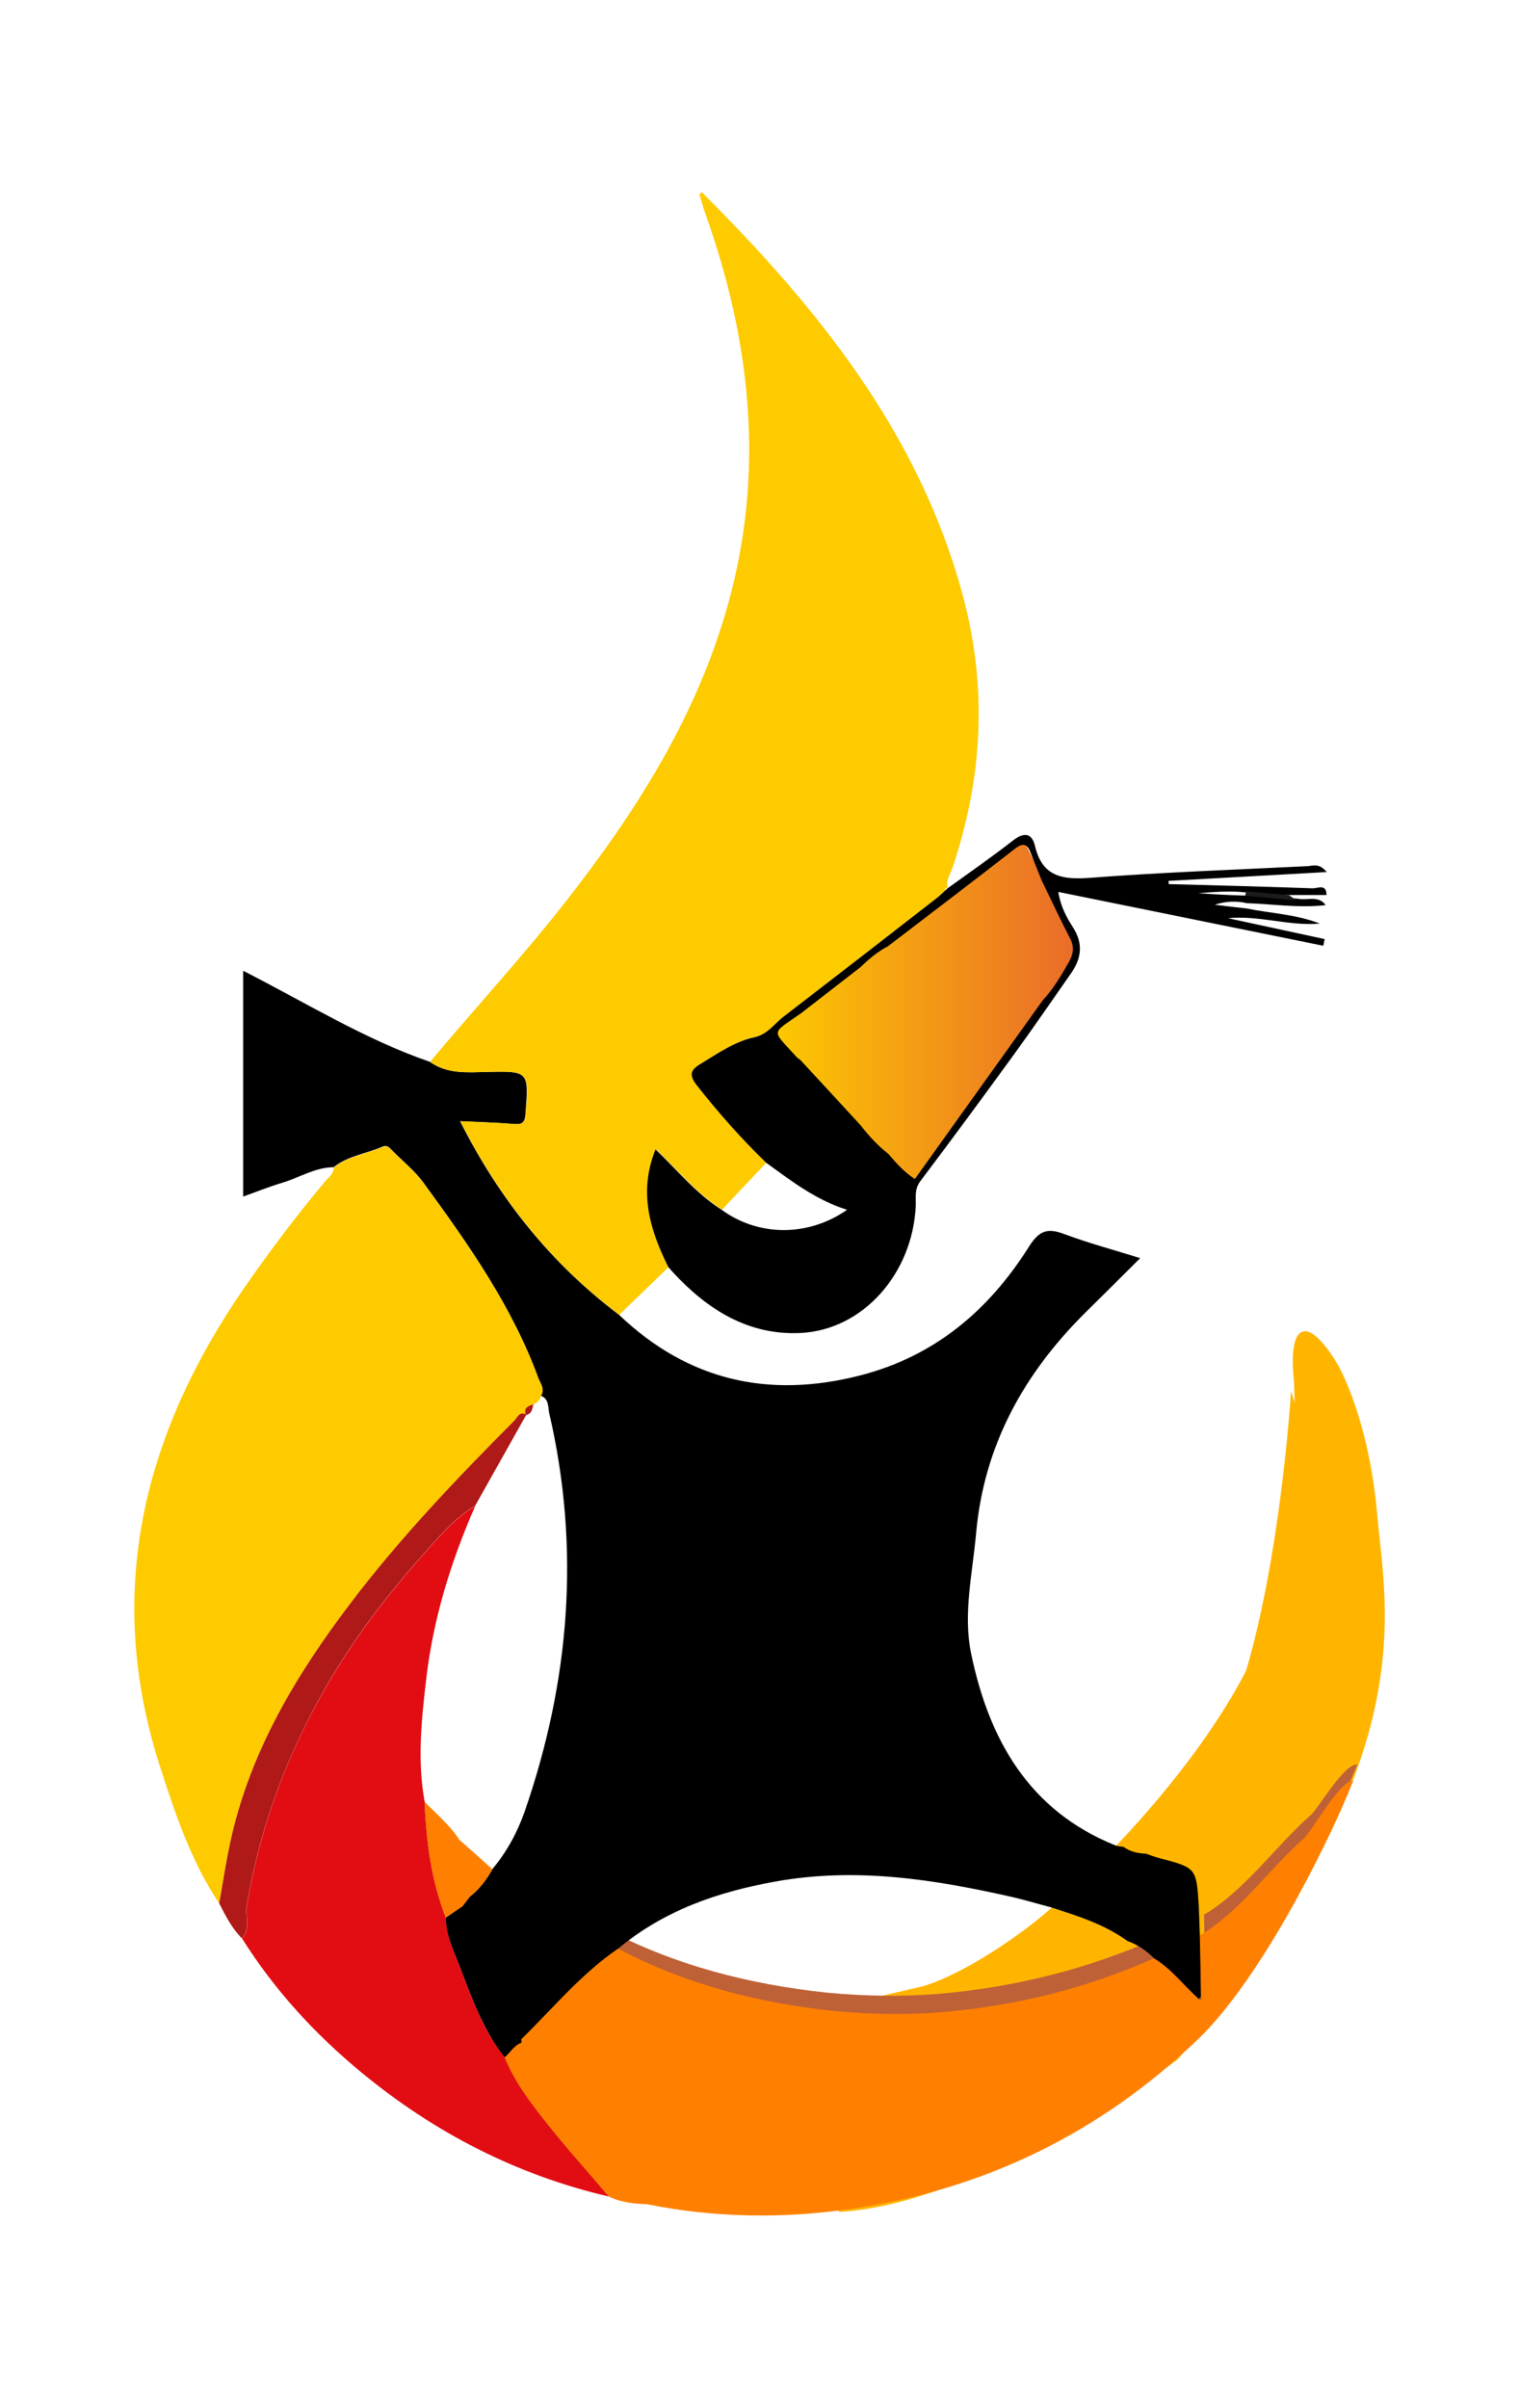 <?xml version="1.0" encoding="utf-8"?>
<!-- Generator: Adobe Illustrator 27.2.0, SVG Export Plug-In . SVG Version: 6.00 Build 0)  -->
<svg version="1.1" id="Livello_1" xmlns="http://www.w3.org/2000/svg" xmlns:xlink="http://www.w3.org/1999/xlink" x="0px" y="0px"
	 viewBox="0 0 118.5 187.79" style="enable-background:new 0 0 118.5 187.79;" xml:space="preserve">
<style type="text/css">
	.st0{fill:#FFB500;}
	.st1{fill:#BF6137;}
	.st2{fill:url(#SVGID_1_);}
	.st3{fill:#FDCB00;}
	.st4{fill:#E20D13;}
	.st5{fill:#AF1917;}
	.st6{fill:#FF8000;}
	.st7{fill:#AB6136;}
	.st8{fill:#DC7334;}
	.st9{fill:#1C1C1B;}
	.st10{fill:none;}
</style>
<g>
	<g>
		<path class="st0" d="M64.17,156.85c-0.06-0.08,3.41-0.94,7.7-1.91c0,0,2.92-0.66,7.99-4.39c4.89-3.59,17.07-15.75,19.55-25.9
			c0.09-0.38,0.17-0.76,0.24-1.13c1.8-10.36,1.27-16.05,1.27-16.05c-0.41-4.38,1.12-4.89,3.4-1.12c0,0,2.43,4.02,3.12,11.77
			c0.68,7.75,3.75,19.43-15.57,42.5c0,0-15.02,11.21-26.38,11.89l-12.04-13.38c-2.94-3.27-1.85-5.12,2.43-4.11l0.63,0.15
			C60.77,156.16,64.23,156.93,64.17,156.85z"/>
	</g>
	<path class="st1" d="M105.89,137.61c-2.47,6.1-7.37,15.49-12.1,20.04c-7.86,7.56-17.22,12.11-27.98,13.66
		c-5.41,0.78-10.86,0.71-16.26-0.38c-1.06-0.06-2.11-0.13-3.08-0.62c-1.59-1.86-3.23-3.68-4.75-5.59c-1.39-1.73-2.77-3.49-3.62-5.58
		c0.47-0.38,0.75-0.96,1.36-1.17c0-0.1,0-0.2-0.01-0.3c2.54-2.47,4.79-5.24,7.76-7.26c5.43,2.87,11.27,4.36,17.35,5
		c2.91,0.27,5.81,0.33,8.75,0.08c5.89-0.51,11.51-1.92,16.89-4.3c1.44,0.85,2.41,2.22,3.65,3.29c0.2,0.08,0.2-0.03,0.16-0.17
		c-0.03-1.66-0.05-3.33-0.08-4.99c3.13-1.82,5.63-5.4,8.36-7.8C102.84,141.03,104.88,137.5,105.89,137.61z"/>
	<linearGradient id="SVGID_1_" gradientUnits="userSpaceOnUse" x1="59.828" y1="79.8" x2="83.969" y2="79.8">
		<stop  offset="6.926126e-08" style="stop-color:#FDCB00"/>
		<stop  offset="1" style="stop-color:#EA6B29"/>
	</linearGradient>
	<path class="st2" d="M60.46,80.12l19.38-14.61l0.32,0.64l3.81,7.62c0,0,0,1.59-0.32,1.59S69.99,94.09,69.99,94.09L59.83,80.75
		L60.46,80.12z"/>
	<path d="M93.71,155.76c-0.1,0.01-0.15,0.06-0.15,0.16c-1.2-1.04-2.14-2.37-3.54-3.2c-0.59-0.59-1.27-1.06-2.06-1.34
		c-1.83-1.32-3.94-1.98-6.05-2.65c-0.96-0.25-1.92-0.54-2.89-0.77c-6.13-1.39-12.26-2.36-18.58-1.21
		c-4.49,0.81-8.66,2.26-12.21,5.22c-2.88,1.96-5.07,4.65-7.54,7.05c0,0.1,0,0.2,0,0.29c-0.59,0.2-0.87,0.77-1.32,1.14
		c-1.73-2.17-2.62-4.77-3.6-7.31c-0.45-1.16-1.02-2.3-0.99-3.6c0.43-0.3,0.87-0.59,1.3-0.89c0.19-0.24,0.38-0.49,0.57-0.74
		c0.75-0.58,1.31-1.33,1.77-2.15c1.12-1.34,1.95-2.87,2.51-4.48c3.52-10.16,4.36-20.51,1.92-31.05c-0.11-0.47,0-1.14-0.67-1.38
		c0.36-0.52-0.03-0.96-0.19-1.39c-2.06-5.62-5.48-10.46-8.97-15.24c-0.66-0.9-1.56-1.63-2.36-2.43c-0.22-0.22-0.43-0.53-0.8-0.37
		c-1.27,0.56-2.71,0.71-3.83,1.61c-1.44,0.01-2.65,0.8-3.97,1.2c-1.07,0.32-2.11,0.74-3.09,1.09V75.71
		c4.98,2.54,9.51,5.36,14.56,7.1c1.36,0.97,2.91,0.82,4.44,0.79c3.3-0.07,3.28-0.07,3.02,3.29c-0.05,0.68-0.27,0.82-0.9,0.77
		c-1.33-0.11-2.67-0.14-4.2-0.22c3.08,6.11,7.12,11.11,12.4,15.1c5.38,5.13,11.67,6.56,18.81,4.73c5.81-1.49,10.03-5.07,13.15-10.01
		c0.79-1.26,1.42-1.52,2.74-1.03c1.9,0.71,3.86,1.24,5.96,1.89c-1.48,1.47-2.85,2.84-4.22,4.19c-4.83,4.77-7.96,10.38-8.58,17.24
		c-0.28,3.16-1.04,6.34-0.38,9.47c1.4,6.67,4.51,12.19,11.24,14.9c0.2,0.08,0.43,0.08,0.65,0.12c0.52,0.39,1.12,0.5,1.75,0.53
		c0.34,0.12,0.67,0.25,1.02,0.34c2.9,0.76,2.9,0.76,3.09,3.75c0.03,0.75,0.05,1.49,0.08,2.24
		C93.66,152.53,93.68,154.14,93.71,155.76z"/>
	<path class="st3" d="M48.31,102.54c-5.28-3.98-9.32-8.99-12.4-15.1c1.53,0.07,2.87,0.11,4.2,0.22c0.63,0.05,0.85-0.09,0.9-0.77
		c0.26-3.35,0.28-3.36-3.02-3.29c-1.54,0.04-3.09,0.18-4.44-0.79c3.49-4.16,7.17-8.15,10.53-12.43
		c5.51-7.03,10.25-14.47,12.69-23.17c2.91-10.36,1.83-20.51-1.73-30.51c-0.18-0.51-0.32-1.03-0.48-1.55
		c0.06-0.05,0.13-0.11,0.19-0.16c9.02,9,16.91,18.75,20.34,31.37c1.95,7.19,1.59,14.31-0.8,21.36c-0.17,0.5-0.53,0.97-0.35,1.55
		c0,0,0.02-0.02,0.02-0.02c-0.22-0.06-0.24,0.11-0.27,0.25c-0.16,0.15-0.31,0.32-0.49,0.45c-4,3.1-8.01,6.21-12.02,9.3
		c-0.74,0.57-1.26,1.4-2.28,1.62c-1.57,0.34-2.88,1.27-4.23,2.09c-0.75,0.46-0.93,0.85-0.29,1.65c1.68,2.14,3.47,4.17,5.42,6.05
		c-1.16,1.23-2.32,2.45-3.47,3.68c-1.99-1.26-3.46-3.09-5.16-4.71c-1.34,3.31-0.45,6.27,1,9.18
		C50.87,100.06,49.59,101.3,48.31,102.54z"/>
	<path class="st3" d="M26.04,91.06c1.12-0.9,2.56-1.06,3.83-1.61c0.37-0.16,0.58,0.15,0.8,0.37c0.8,0.8,1.7,1.53,2.36,2.43
		c3.49,4.78,6.91,9.61,8.97,15.24c0.16,0.43,0.55,0.88,0.19,1.39c-0.04,0.35-0.31,0.5-0.57,0.66c-0.41,0.11-0.79,0.26-0.59,0.82
		l0.03-0.02c-0.53-0.31-0.7,0.23-0.93,0.46c-4.51,4.53-8.91,9.16-12.79,14.25c-4.22,5.56-7.77,11.47-9.32,18.38
		c-0.37,1.66-0.62,3.35-0.92,5.02c-2.2-3.3-3.44-7.01-4.64-10.74c-4.35-13.59-1.27-25.88,6.62-37.31c1.96-2.84,4.04-5.57,6.24-8.22
		C25.61,91.84,26.02,91.57,26.04,91.06z"/>
	<path class="st4" d="M47.51,171.31c-7.21-1.68-13.61-4.98-19.29-9.66c-3.64-3-6.81-6.45-9.33-10.46c0.69-0.78,0.23-1.73,0.37-2.59
		c1.03-6.16,3.18-11.91,6.33-17.3c2.1-3.6,4.61-6.9,7.37-9.99c1.25-1.4,2.46-2.89,4.12-3.87c-1.9,4.32-3.28,8.8-3.83,13.5
		c-0.37,3.18-0.71,6.38-0.12,9.59c0.13,3.09,0.52,6.14,1.66,9.04c-0.02,1.3,0.54,2.44,0.99,3.6c0.98,2.54,1.87,5.13,3.6,7.31
		c0.83,2.03,2.17,3.74,3.52,5.42C44.37,167.74,45.97,169.5,47.51,171.31z"/>
	<path d="M52.14,98.82c-1.45-2.9-2.34-5.87-1-9.18c1.7,1.62,3.17,3.46,5.16,4.71c2.86,2.1,6.76,2.12,9.78,0
		c-2.41-0.75-4.34-2.24-6.31-3.67c-1.95-1.89-3.74-3.91-5.42-6.05c-0.63-0.81-0.46-1.2,0.29-1.65c1.35-0.82,2.66-1.75,4.23-2.09
		c1.02-0.22,1.54-1.06,2.28-1.62c4.02-3.09,8.02-6.19,12.02-9.3c0.17-0.14,0.33-0.3,0.49-0.45c0.09-0.08,0.18-0.17,0.27-0.25
		c0,0-0.02,0.02-0.02,0.02c1.72-1.24,3.46-2.45,5.13-3.75c0.84-0.65,1.46-0.58,1.7,0.43c0.57,2.42,2.14,2.65,4.31,2.49
		c5.64-0.43,11.3-0.63,16.96-0.91c0.41-0.02,0.89-0.27,1.49,0.46c-4.27,0.24-8.3,0.47-12.34,0.69c0,0.08,0.01,0.17,0.01,0.25
		c3.75,0.1,7.5,0.2,11.24,0.33c0.37,0.01,1.08-0.38,1.07,0.52c-1.29,0-2.57,0-4.16,0c0.84,0.41,1.43,0.2,1.99,0.3
		c0.71,0.13,1.55-0.28,2.11,0.49c-2.05,0.24-4.09-0.08-6.14-0.15c-0.83-0.19-1.66-0.16-2.51,0.12c0.82,0.1,1.65,0.2,2.47,0.29
		c1.9,0.39,3.87,0.45,5.72,1.18c-2.41,0.21-4.73-0.66-7.16-0.42c2.51,0.54,5.03,1.09,7.54,1.63c-0.04,0.17-0.07,0.35-0.11,0.52
		c-6.84-1.39-13.68-2.78-20.67-4.2c0.19,1.18,0.66,2,1.15,2.77c0.8,1.25,0.66,2.39-0.13,3.54c-1.5,2.15-2.99,4.32-4.53,6.44
		c-2.39,3.29-4.81,6.57-7.26,9.82c-0.48,0.64-0.32,1.29-0.35,1.93c-0.25,5.24-4.08,9.65-8.98,9.9c-4.07,0.2-7.27-1.82-9.96-4.73
		C52.38,99.09,52.26,98.96,52.14,98.82z M67.1,75.45c-1.53,1.19-3.06,2.37-4.59,3.56c-2.39,1.69-2.36,1.22-0.37,3.42
		c0.09,0.1,0.21,0.17,0.31,0.25c1.56,1.69,3.12,3.37,4.67,5.06c0.64,0.82,1.33,1.59,2.16,2.23c0.62,0.71,1.23,1.43,2.09,1.98
		c3.34-4.66,6.66-9.3,9.97-13.93c0.83-0.89,1.44-1.93,2.04-2.98c0.32-0.56,0.46-1.13,0.13-1.79c-0.78-1.51-1.5-3.05-2.24-4.57
		c-0.28-0.71-0.58-1.42-0.85-2.13c-0.26-0.7-0.57-0.88-1.25-0.35c-3.28,2.56-6.6,5.07-9.9,7.6C68.45,74.22,67.76,74.82,67.1,75.45z
		 M98.51,69.88c-1.66-0.51-3.34-0.35-5.02-0.22C95.16,69.79,96.84,69.85,98.51,69.88z"/>
	<path class="st5" d="M37.07,117.43c-1.66,0.98-2.87,2.47-4.12,3.87c-2.76,3.09-5.27,6.39-7.37,9.99c-3.14,5.39-5.3,11.14-6.33,17.3
		c-0.14,0.86,0.32,1.81-0.37,2.59c-0.79-0.79-1.28-1.76-1.78-2.74c0.3-1.67,0.55-3.36,0.92-5.02c1.55-6.91,5.1-12.82,9.32-18.38
		c3.87-5.1,8.28-9.72,12.79-14.25c0.23-0.23,0.39-0.77,0.93-0.46C39.73,112.7,38.4,115.06,37.07,117.43z"/>
	<path class="st6" d="M38.42,145.78c-0.46,0.82-1.02,1.57-1.77,2.15c-0.19,0.25-0.38,0.49-0.57,0.74c-0.43,0.3-0.87,0.59-1.3,0.89
		c-1.14-2.9-1.53-5.95-1.66-9.04c0.94,0.96,1.98,1.83,2.72,2.97C36.71,144.25,37.56,145.02,38.42,145.78z"/>
	<path class="st5" d="M41.61,109.53c-0.09,0.35-0.11,0.75-0.59,0.82C40.82,109.79,41.2,109.65,41.61,109.53z"/>
	<path class="st6" d="M105.57,138.88c-2.4,5.93-7.47,15.69-12.07,20.12c-7.64,7.35-16.73,11.78-27.2,13.28
		c-5.26,0.76-10.56,0.69-15.8-0.37c-1.03-0.05-2.05-0.13-2.99-0.6c-1.54-1.8-3.14-3.57-4.62-5.43c-1.35-1.68-2.69-3.39-3.52-5.42
		c0.45-0.37,0.73-0.94,1.32-1.14c0-0.1,0-0.19-0.01-0.29c2.47-2.4,4.66-5.09,7.54-7.05c5.28,2.79,10.96,4.23,16.86,4.86
		c2.83,0.26,5.65,0.32,8.5,0.08c5.72-0.49,11.18-1.86,16.42-4.18c1.4,0.82,2.34,2.16,3.54,3.2c0.19,0.08,0.19-0.03,0.15-0.16
		c-0.03-1.62-0.05-3.24-0.07-4.85c3.04-1.77,5.47-5.25,8.13-7.58C102.3,142.85,104.59,138.78,105.57,138.88z"/>
	<path class="st7" d="M93.71,155.76c0.04,0.14,0.04,0.24-0.15,0.16C93.56,155.83,93.61,155.77,93.71,155.76z"/>
	<path class="st8" d="M70.39,155.23c-0.12,0.07-0.25,0.14-0.37,0.21C70.15,155.37,70.27,155.3,70.39,155.23z"/>
	<polyline class="st9" points="97.22,69.52 100.55,69.81 101.15,70.22 97.13,69.86 	"/>
	<path class="st8" d="M57.71,155.76"/>
	<line class="st10" x1="103.35" y1="69.64" x2="83.33" y2="68.68"/>
	<path class="st0" d="M100.72,108.48c0,0-1.51,24.68-7.86,30.4l10.48-3.81l2.54-9.21L100.72,108.48z"/>
</g>
</svg>

